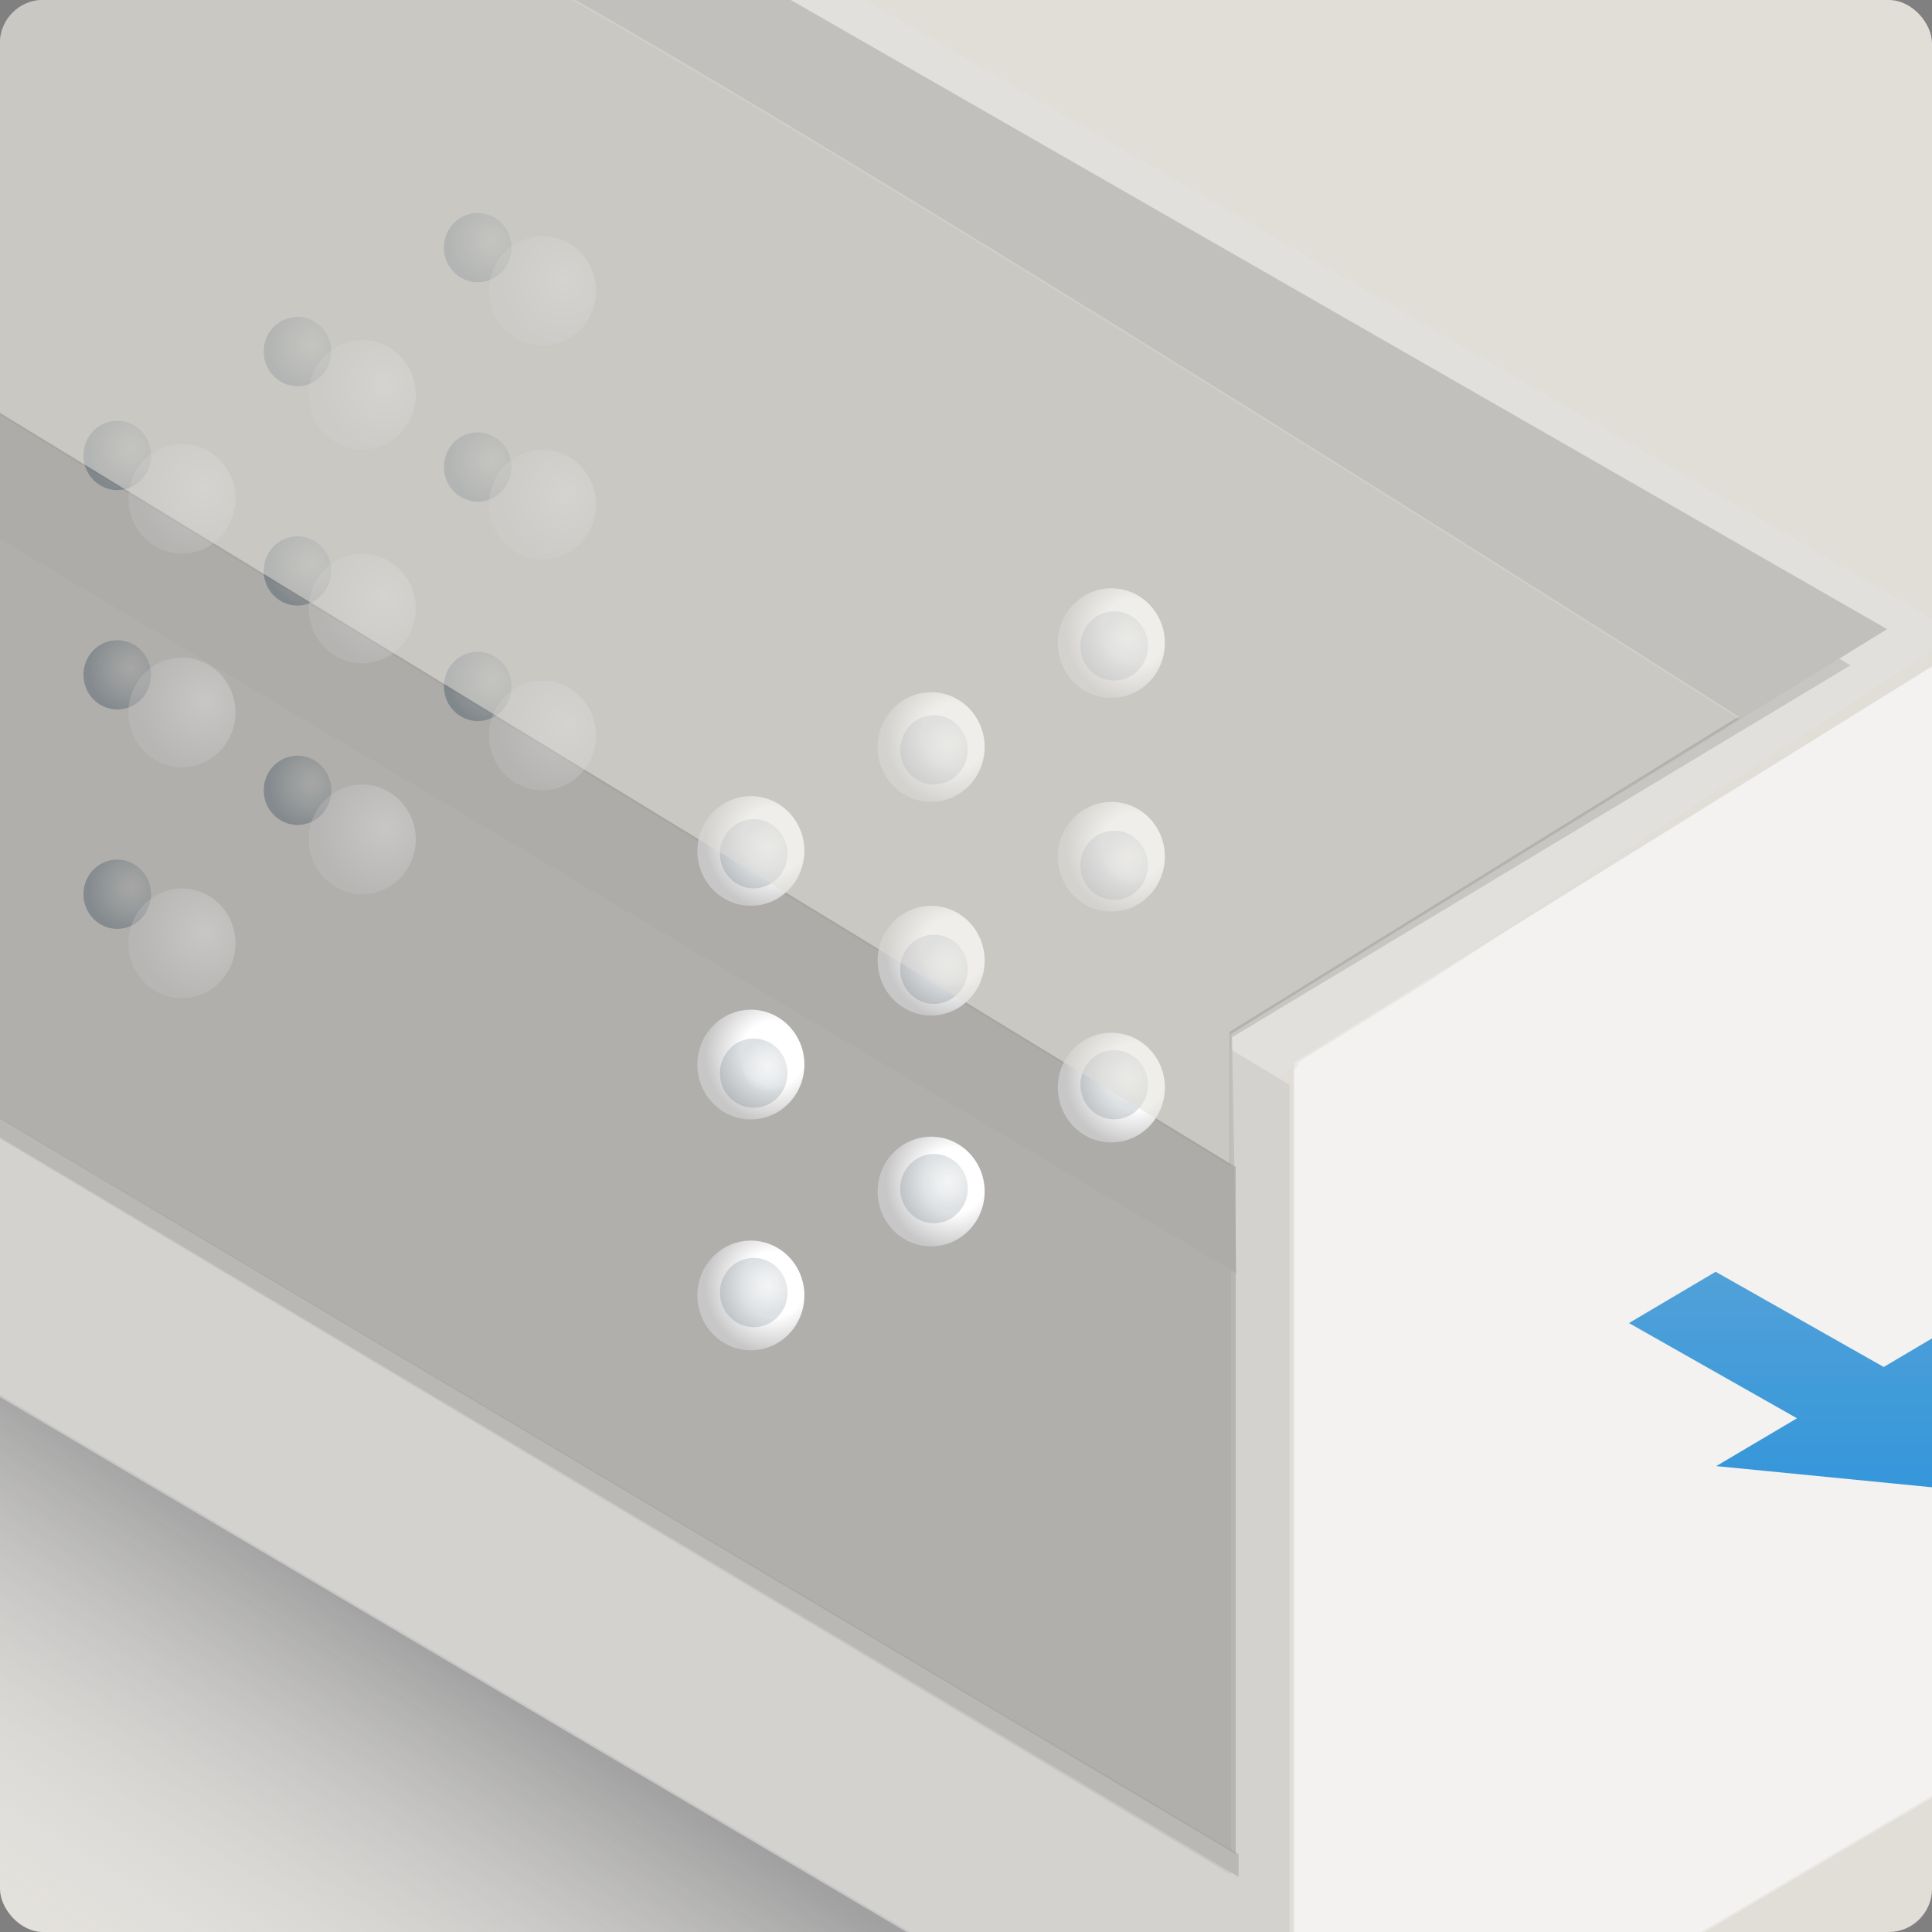 <?xml version="1.0" encoding="UTF-8"?> <svg xmlns="http://www.w3.org/2000/svg" width="357" height="357" viewBox="0 0 357 357" fill="none"><rect x="0" y="0" width="357" height="357" fill="#808080" stroke="none"/><g clip-path="url(#clip0_3_3600)"><rect width="357" height="357" rx="8" fill="#E1DED8"></rect><g style="mix-blend-mode:multiply"><path d="M-369.536 151.439L-273.904 94.857L239.097 398.773L145.843 457.659L-369.536 151.439Z" fill="url(#paint0_linear_3_3600)"></path></g><path d="M-275.288 -109.321L-153.046 -181.455L361.788 117.095L235.823 199.25L-275.288 -109.321Z" fill="#E2E2E2"></path><path d="M-275.287 -109.326L238.279 200.461V398.765L-275.287 95.685V-109.326Z" fill="#C7C7C7"></path><path d="M239.095 401.387L361.337 329.254V120.446L239.095 196.376V401.387Z" fill="#F2F2F2"></path><path d="M-263.943 52.525L227.444 346.419V191.795L-263.949 -105.453L-263.943 52.525Z" fill="#AFAFAF"></path><path d="M341.931 122.936L-151.132 -172.067L-263.948 -105.457L227.444 191.795L341.931 122.936Z" fill="#AFAFAF"></path><path d="M228.463 235.293L-150.657 10.129L-150.663 -170.316L348.702 116.252L227.645 190.863L228.463 235.293Z" fill="#A3A3A3"></path><path d="M-263.921 52.591L-261.438 51.121L228.87 342.608L228.87 346.8L-263.921 52.591Z" fill="#929292"></path><path opacity="0.5" d="M-246.575 -70.384L-190.006 -36.732L-155.2 -16.122L-144.328 -14.872C-140.18 -14.395 -136.335 -12.464 -133.474 -9.422L-124.103 0.545C-121.749 3.048 -118.42 4.399 -114.987 4.243L-97.949 3.469C-90.567 3.134 -83.456 6.282 -78.742 11.971L-50.783 45.71L227.346 215.439V191.131L321.407 132.877C321.407 132.877 101.809 -7.181 74.409 -16.122C47.008 -25.063 26.56 -36.732 26.56 -36.732L-2.067 -50.627L-13.919 -66.914C-17.83 -72.288 -23.832 -75.738 -30.414 -76.673C-40.197 -78.063 -54.074 -80.446 -58.912 -83.317C-66.683 -87.927 -67.501 -97.566 -74.044 -101.757C-80.587 -105.948 -91.629 -103.014 -98.172 -107.205C-101.144 -109.109 -118.62 -122.293 -122.71 -124.301C-126.8 -126.31 -150.469 -142.887 -150.469 -142.887L-261.297 -79.185L-246.575 -70.384Z" fill="#6C6C6C"></path><g opacity="0.5"><path d="M228.343 342.604L-261.14 51.286L-261.14 -79.072L-191.1 -37.718L-154.967 -16.241L-143.808 -14.984C-139.915 -14.546 -135.563 -11.982 -131.663 -7.83L-125.692 -1.474C-122.241 2.201 -118.356 4.238 -115.083 4.09L-94.936 3.175C-89.387 2.923 -82.717 6.823 -77.133 13.585L-51.248 44.93L228.343 215.598L228.343 342.604Z" fill="#525252"></path></g><g opacity="0.5"><path d="M-274.55 -109.324L-152.309 -181.458L362.526 117.092L236.561 199.247L-274.55 -109.324Z" fill="#E1DED8"></path><path d="M-274.552 -109.329L239.014 200.458V398.762L-274.552 95.682V-109.329Z" fill="#E1DED8"></path><path d="M239.83 401.384L362.072 329.25V120.443L239.83 196.373V401.384Z" fill="#F3F2EF"></path><path d="M-263.206 52.518L228.182 346.412V191.788L-263.211 -105.461L-263.206 52.518Z" fill="#E1DED8"></path><path d="M342.669 122.929L-150.394 -172.074L-263.21 -105.465L228.182 191.788L342.669 122.929Z" fill="#E1DED8"></path><path d="M229.19 235.29L-149.93 10.126L-149.935 -170.319L349.43 116.249L228.372 190.859L229.19 235.29Z" fill="#E1DED8"></path><path d="M-263.187 52.583L-260.704 51.113L229.604 342.6L229.604 346.792L-263.187 52.583Z" fill="#E1DED8"></path><g opacity="0.5"><path d="M229.08 342.597L-260.403 51.279L-260.403 -79.079L-190.364 -37.725L-154.231 -16.248L-143.071 -14.991C-139.178 -14.552 -134.826 -11.989 -130.926 -7.837L-124.956 -1.48C-121.504 2.194 -117.619 4.232 -114.346 4.083L-94.199 3.168C-88.65 2.916 -81.981 6.816 -76.397 13.578L-50.512 44.923L229.08 215.592L229.08 342.597Z" fill="#E1DED8"></path></g><path opacity="0.5" d="M-245.838 -70.386L-189.269 -36.734L-154.463 -16.124L-143.591 -14.874C-139.443 -14.397 -135.597 -12.466 -132.737 -9.424L-123.365 0.543C-121.012 3.046 -117.682 4.397 -114.25 4.241L-97.212 3.467C-89.83 3.132 -82.719 6.28 -78.004 11.969L-50.046 45.708L228.083 215.437V191.129L322.144 132.875C322.144 132.875 102.546 -7.183 75.146 -16.124C47.745 -25.064 27.297 -36.734 27.297 -36.734L-1.33 -50.629L-13.182 -66.915C-17.093 -72.29 -23.095 -75.74 -29.676 -76.675C-39.459 -78.065 -53.337 -80.448 -58.175 -83.319C-65.945 -87.929 -66.763 -97.568 -73.306 -101.759C-79.85 -105.95 -90.892 -103.016 -97.435 -107.207C-100.407 -109.11 -117.883 -122.294 -121.973 -124.303C-126.062 -126.311 -149.732 -142.889 -149.732 -142.889L-260.56 -79.187L-245.838 -70.386Z" fill="#E1DED8"></path></g><path fill-rule="evenodd" clip-rule="evenodd" d="M332.055 262.075L301 244.48L317.022 235L348.078 252.595L359.794 245.663L367.795 275.884L317.127 270.908L332.055 262.075Z" fill="url(#paint1_linear_3_3600)"></path><ellipse cx="138.748" cy="157.239" rx="9.888" ry="10.134" fill="url(#paint2_radial_3_3600)"></ellipse><ellipse cx="172.058" cy="138.04" rx="9.888" ry="10.134" fill="url(#paint3_radial_3_3600)"></ellipse><ellipse cx="205.361" cy="118.834" rx="9.888" ry="10.134" fill="url(#paint4_radial_3_3600)"></ellipse><ellipse cx="138.748" cy="196.711" rx="9.888" ry="10.134" fill="url(#paint5_radial_3_3600)"></ellipse><ellipse cx="172.058" cy="177.511" rx="9.888" ry="10.134" fill="url(#paint6_radial_3_3600)"></ellipse><ellipse cx="205.361" cy="158.306" rx="9.888" ry="10.134" fill="url(#paint7_radial_3_3600)"></ellipse><ellipse cx="138.748" cy="239.376" rx="9.888" ry="10.134" fill="url(#paint8_radial_3_3600)"></ellipse><ellipse cx="172.058" cy="220.171" rx="9.888" ry="10.134" fill="url(#paint9_radial_3_3600)"></ellipse><ellipse cx="205.361" cy="200.971" rx="9.888" ry="10.134" fill="url(#paint10_radial_3_3600)"></ellipse><ellipse cx="139.272" cy="157.76" rx="6.245" ry="6.401" fill="url(#paint11_radial_3_3600)" fill-opacity="0.15"></ellipse><ellipse cx="172.582" cy="138.56" rx="6.245" ry="6.401" fill="url(#paint12_radial_3_3600)" fill-opacity="0.15"></ellipse><ellipse cx="205.885" cy="119.355" rx="6.245" ry="6.401" fill="url(#paint13_radial_3_3600)" fill-opacity="0.15"></ellipse><ellipse cx="139.272" cy="198.295" rx="6.245" ry="6.401" fill="url(#paint14_radial_3_3600)" fill-opacity="0.15"></ellipse><ellipse cx="172.578" cy="179.102" rx="6.245" ry="6.401" fill="url(#paint15_radial_3_3600)" fill-opacity="0.15"></ellipse><ellipse cx="205.885" cy="159.897" rx="6.245" ry="6.401" fill="url(#paint16_radial_3_3600)" fill-opacity="0.15"></ellipse><ellipse cx="139.272" cy="238.839" rx="6.245" ry="6.401" fill="url(#paint17_radial_3_3600)" fill-opacity="0.15"></ellipse><ellipse cx="172.582" cy="219.634" rx="6.245" ry="6.401" fill="url(#paint18_radial_3_3600)" fill-opacity="0.15"></ellipse><ellipse cx="205.885" cy="200.434" rx="6.245" ry="6.401" fill="url(#paint19_radial_3_3600)" fill-opacity="0.15"></ellipse><ellipse cx="21.661" cy="84.16" rx="6.245" ry="6.401" fill="url(#paint20_radial_3_3600)" fill-opacity="0.3"></ellipse><ellipse cx="54.97" cy="64.96" rx="6.245" ry="6.401" fill="url(#paint21_radial_3_3600)" fill-opacity="0.3"></ellipse><ellipse cx="88.273" cy="45.755" rx="6.245" ry="6.401" fill="url(#paint22_radial_3_3600)" fill-opacity="0.3"></ellipse><ellipse cx="21.661" cy="124.697" rx="6.245" ry="6.401" fill="url(#paint23_radial_3_3600)" fill-opacity="0.3"></ellipse><ellipse cx="54.97" cy="105.497" rx="6.245" ry="6.401" fill="url(#paint24_radial_3_3600)" fill-opacity="0.3"></ellipse><ellipse cx="88.273" cy="86.292" rx="6.245" ry="6.401" fill="url(#paint25_radial_3_3600)" fill-opacity="0.3"></ellipse><ellipse cx="21.661" cy="165.239" rx="6.245" ry="6.401" fill="url(#paint26_radial_3_3600)" fill-opacity="0.3"></ellipse><ellipse cx="54.97" cy="146.039" rx="6.245" ry="6.401" fill="url(#paint27_radial_3_3600)" fill-opacity="0.3"></ellipse><ellipse cx="88.273" cy="126.834" rx="6.245" ry="6.401" fill="url(#paint28_radial_3_3600)" fill-opacity="0.3"></ellipse><ellipse cx="33.626" cy="92.163" rx="9.888" ry="10.134" fill="url(#paint29_radial_3_3600)" fill-opacity="0.3"></ellipse><ellipse cx="66.936" cy="72.963" rx="9.888" ry="10.134" fill="url(#paint30_radial_3_3600)" fill-opacity="0.3"></ellipse><ellipse cx="100.239" cy="53.758" rx="9.888" ry="10.134" fill="url(#paint31_radial_3_3600)" fill-opacity="0.3"></ellipse><ellipse cx="33.626" cy="131.64" rx="9.888" ry="10.134" fill="url(#paint32_radial_3_3600)" fill-opacity="0.3"></ellipse><ellipse cx="66.936" cy="112.44" rx="9.888" ry="10.134" fill="url(#paint33_radial_3_3600)" fill-opacity="0.3"></ellipse><ellipse cx="100.239" cy="93.235" rx="9.888" ry="10.134" fill="url(#paint34_radial_3_3600)" fill-opacity="0.3"></ellipse><ellipse cx="33.626" cy="174.305" rx="9.888" ry="10.134" fill="url(#paint35_radial_3_3600)" fill-opacity="0.3"></ellipse><ellipse cx="66.936" cy="155.105" rx="9.888" ry="10.134" fill="url(#paint36_radial_3_3600)" fill-opacity="0.3"></ellipse><ellipse cx="100.239" cy="135.9" rx="9.888" ry="10.134" fill="url(#paint37_radial_3_3600)" fill-opacity="0.3"></ellipse><path opacity="0.5" d="M-246.723 -70.853L-190.154 -37.202L-155.348 -16.591L-144.476 -15.342C-140.328 -14.865 -136.483 -12.934 -133.622 -9.892L-124.251 0.075C-121.897 2.579 -118.568 3.929 -115.135 3.773L-98.097 3C-90.715 2.664 -83.604 5.812 -78.889 11.501L-50.931 45.24L227.198 214.969V190.661L321.259 132.407C321.259 132.407 101.661 -7.651 74.261 -16.591C46.86 -25.532 26.412 -37.202 26.412 -37.202L-2.215 -51.097L-14.067 -67.383C-17.978 -72.758 -23.98 -76.208 -30.562 -77.143C-40.345 -78.533 -54.222 -80.916 -59.06 -83.787C-66.831 -88.397 -67.648 -98.036 -74.192 -102.227C-80.735 -106.418 -91.777 -103.484 -98.32 -107.675C-101.292 -109.578 -118.768 -122.762 -122.858 -124.771C-126.948 -126.779 -150.617 -143.357 -150.617 -143.357L-261.445 -79.654L-246.723 -70.853Z" fill="#E1DED8"></path></g><defs><linearGradient id="paint0_linear_3_3600" x1="-100.639" y1="189.282" x2="-156.775" y2="277.97" gradientUnits="userSpaceOnUse"><stop stop-color="#A1A1A1"></stop><stop offset="1" stop-color="white" stop-opacity="0"></stop></linearGradient><linearGradient id="paint1_linear_3_3600" x1="299.927" y1="56.917" x2="299.927" y2="275.885" gradientUnits="userSpaceOnUse"><stop stop-color="#D1D1D1"></stop><stop offset="1" stop-color="#3496DA"></stop></linearGradient><radialGradient id="paint2_radial_3_3600" cx="0" cy="0" r="1" gradientUnits="userSpaceOnUse" gradientTransform="translate(142.951 155.213) rotate(109.063) scale(12.867 12.622)"><stop offset="0.47" stop-color="white"></stop><stop offset="1" stop-color="#C7C7C7"></stop></radialGradient><radialGradient id="paint3_radial_3_3600" cx="0" cy="0" r="1" gradientUnits="userSpaceOnUse" gradientTransform="translate(176.26 136.013) rotate(109.063) scale(12.867 12.622)"><stop offset="0.47" stop-color="white"></stop><stop offset="1" stop-color="#C7C7C7"></stop></radialGradient><radialGradient id="paint4_radial_3_3600" cx="0" cy="0" r="1" gradientUnits="userSpaceOnUse" gradientTransform="translate(209.564 116.807) rotate(109.063) scale(12.867 12.622)"><stop offset="0.47" stop-color="white"></stop><stop offset="1" stop-color="#C7C7C7"></stop></radialGradient><radialGradient id="paint5_radial_3_3600" cx="0" cy="0" r="1" gradientUnits="userSpaceOnUse" gradientTransform="translate(142.951 194.684) rotate(109.063) scale(12.867 12.622)"><stop offset="0.47" stop-color="white"></stop><stop offset="1" stop-color="#C7C7C7"></stop></radialGradient><radialGradient id="paint6_radial_3_3600" cx="0" cy="0" r="1" gradientUnits="userSpaceOnUse" gradientTransform="translate(176.26 175.484) rotate(109.063) scale(12.867 12.622)"><stop offset="0.47" stop-color="white"></stop><stop offset="1" stop-color="#C7C7C7"></stop></radialGradient><radialGradient id="paint7_radial_3_3600" cx="0" cy="0" r="1" gradientUnits="userSpaceOnUse" gradientTransform="translate(209.564 156.279) rotate(109.063) scale(12.867 12.622)"><stop offset="0.47" stop-color="white"></stop><stop offset="1" stop-color="#C7C7C7"></stop></radialGradient><radialGradient id="paint8_radial_3_3600" cx="0" cy="0" r="1" gradientUnits="userSpaceOnUse" gradientTransform="translate(142.951 237.349) rotate(109.063) scale(12.867 12.622)"><stop offset="0.47" stop-color="white"></stop><stop offset="1" stop-color="#C7C7C7"></stop></radialGradient><radialGradient id="paint9_radial_3_3600" cx="0" cy="0" r="1" gradientUnits="userSpaceOnUse" gradientTransform="translate(176.26 218.144) rotate(109.063) scale(12.867 12.622)"><stop offset="0.47" stop-color="white"></stop><stop offset="1" stop-color="#C7C7C7"></stop></radialGradient><radialGradient id="paint10_radial_3_3600" cx="0" cy="0" r="1" gradientUnits="userSpaceOnUse" gradientTransform="translate(209.564 198.944) rotate(109.063) scale(12.867 12.622)"><stop offset="0.47" stop-color="white"></stop><stop offset="1" stop-color="#C7C7C7"></stop></radialGradient><radialGradient id="paint11_radial_3_3600" cx="0" cy="0" r="1" gradientUnits="userSpaceOnUse" gradientTransform="translate(141.927 156.48) rotate(109.063) scale(8.126 7.972)"><stop stop-color="#67747B" stop-opacity="0.5"></stop><stop offset="0.64" stop-color="#1B3548"></stop></radialGradient><radialGradient id="paint12_radial_3_3600" cx="0" cy="0" r="1" gradientUnits="userSpaceOnUse" gradientTransform="translate(175.236 137.28) rotate(109.063) scale(8.126 7.972)"><stop stop-color="#67747B" stop-opacity="0.5"></stop><stop offset="0.64" stop-color="#1B3548"></stop></radialGradient><radialGradient id="paint13_radial_3_3600" cx="0" cy="0" r="1" gradientUnits="userSpaceOnUse" gradientTransform="translate(208.539 118.075) rotate(109.063) scale(8.126 7.972)"><stop stop-color="#67747B" stop-opacity="0.5"></stop><stop offset="0.64" stop-color="#1B3548"></stop></radialGradient><radialGradient id="paint14_radial_3_3600" cx="0" cy="0" r="1" gradientUnits="userSpaceOnUse" gradientTransform="translate(141.927 197.015) rotate(109.063) scale(8.126 7.972)"><stop stop-color="#67747B" stop-opacity="0.5"></stop><stop offset="0.64" stop-color="#1B3548"></stop></radialGradient><radialGradient id="paint15_radial_3_3600" cx="0" cy="0" r="1" gradientUnits="userSpaceOnUse" gradientTransform="translate(175.232 177.822) rotate(109.063) scale(8.126 7.972)"><stop stop-color="#67747B" stop-opacity="0.5"></stop><stop offset="0.64" stop-color="#1B3548"></stop></radialGradient><radialGradient id="paint16_radial_3_3600" cx="0" cy="0" r="1" gradientUnits="userSpaceOnUse" gradientTransform="translate(208.539 158.617) rotate(109.063) scale(8.126 7.972)"><stop stop-color="#67747B" stop-opacity="0.5"></stop><stop offset="0.64" stop-color="#1B3548"></stop></radialGradient><radialGradient id="paint17_radial_3_3600" cx="0" cy="0" r="1" gradientUnits="userSpaceOnUse" gradientTransform="translate(141.927 237.559) rotate(109.063) scale(8.126 7.972)"><stop stop-color="#67747B" stop-opacity="0.5"></stop><stop offset="0.64" stop-color="#1B3548"></stop></radialGradient><radialGradient id="paint18_radial_3_3600" cx="0" cy="0" r="1" gradientUnits="userSpaceOnUse" gradientTransform="translate(175.236 218.354) rotate(109.063) scale(8.126 7.972)"><stop stop-color="#67747B" stop-opacity="0.5"></stop><stop offset="0.64" stop-color="#1B3548"></stop></radialGradient><radialGradient id="paint19_radial_3_3600" cx="0" cy="0" r="1" gradientUnits="userSpaceOnUse" gradientTransform="translate(208.539 199.154) rotate(109.063) scale(8.126 7.972)"><stop stop-color="#67747B" stop-opacity="0.5"></stop><stop offset="0.64" stop-color="#1B3548"></stop></radialGradient><radialGradient id="paint20_radial_3_3600" cx="0" cy="0" r="1" gradientUnits="userSpaceOnUse" gradientTransform="translate(24.315 82.88) rotate(109.063) scale(8.126 7.972)"><stop stop-color="#67747B" stop-opacity="0.5"></stop><stop offset="1" stop-color="#1B3548"></stop></radialGradient><radialGradient id="paint21_radial_3_3600" cx="0" cy="0" r="1" gradientUnits="userSpaceOnUse" gradientTransform="translate(57.624 63.68) rotate(109.063) scale(8.126 7.972)"><stop stop-color="#67747B" stop-opacity="0.5"></stop><stop offset="1" stop-color="#1B3548"></stop></radialGradient><radialGradient id="paint22_radial_3_3600" cx="0" cy="0" r="1" gradientUnits="userSpaceOnUse" gradientTransform="translate(90.927 44.475) rotate(109.063) scale(8.126 7.972)"><stop stop-color="#67747B" stop-opacity="0.5"></stop><stop offset="1" stop-color="#1B3548"></stop></radialGradient><radialGradient id="paint23_radial_3_3600" cx="0" cy="0" r="1" gradientUnits="userSpaceOnUse" gradientTransform="translate(24.315 123.417) rotate(109.063) scale(8.126 7.972)"><stop stop-color="#67747B" stop-opacity="0.5"></stop><stop offset="1" stop-color="#1B3548"></stop></radialGradient><radialGradient id="paint24_radial_3_3600" cx="0" cy="0" r="1" gradientUnits="userSpaceOnUse" gradientTransform="translate(57.624 104.217) rotate(109.063) scale(8.126 7.972)"><stop stop-color="#67747B" stop-opacity="0.5"></stop><stop offset="1" stop-color="#1B3548"></stop></radialGradient><radialGradient id="paint25_radial_3_3600" cx="0" cy="0" r="1" gradientUnits="userSpaceOnUse" gradientTransform="translate(90.927 85.012) rotate(109.063) scale(8.126 7.972)"><stop stop-color="#67747B" stop-opacity="0.5"></stop><stop offset="1" stop-color="#1B3548"></stop></radialGradient><radialGradient id="paint26_radial_3_3600" cx="0" cy="0" r="1" gradientUnits="userSpaceOnUse" gradientTransform="translate(24.315 163.959) rotate(109.063) scale(8.126 7.972)"><stop stop-color="#67747B" stop-opacity="0.5"></stop><stop offset="1" stop-color="#1B3548"></stop></radialGradient><radialGradient id="paint27_radial_3_3600" cx="0" cy="0" r="1" gradientUnits="userSpaceOnUse" gradientTransform="translate(57.624 144.759) rotate(109.063) scale(8.126 7.972)"><stop stop-color="#67747B" stop-opacity="0.5"></stop><stop offset="1" stop-color="#1B3548"></stop></radialGradient><radialGradient id="paint28_radial_3_3600" cx="0" cy="0" r="1" gradientUnits="userSpaceOnUse" gradientTransform="translate(90.927 125.554) rotate(109.063) scale(8.126 7.972)"><stop stop-color="#67747B" stop-opacity="0.5"></stop><stop offset="1" stop-color="#1B3548"></stop></radialGradient><radialGradient id="paint29_radial_3_3600" cx="0" cy="0" r="1" gradientUnits="userSpaceOnUse" gradientTransform="translate(37.829 90.137) rotate(109.063) scale(12.867 12.622)"><stop stop-color="white"></stop><stop offset="1" stop-color="#C7C7C7"></stop></radialGradient><radialGradient id="paint30_radial_3_3600" cx="0" cy="0" r="1" gradientUnits="userSpaceOnUse" gradientTransform="translate(71.138 70.937) rotate(109.063) scale(12.867 12.622)"><stop stop-color="white"></stop><stop offset="1" stop-color="#C7C7C7"></stop></radialGradient><radialGradient id="paint31_radial_3_3600" cx="0" cy="0" r="1" gradientUnits="userSpaceOnUse" gradientTransform="translate(104.441 51.731) rotate(109.063) scale(12.867 12.622)"><stop stop-color="white"></stop><stop offset="1" stop-color="#C7C7C7"></stop></radialGradient><radialGradient id="paint32_radial_3_3600" cx="0" cy="0" r="1" gradientUnits="userSpaceOnUse" gradientTransform="translate(37.829 129.613) rotate(109.063) scale(12.867 12.622)"><stop stop-color="white"></stop><stop offset="1" stop-color="#C7C7C7"></stop></radialGradient><radialGradient id="paint33_radial_3_3600" cx="0" cy="0" r="1" gradientUnits="userSpaceOnUse" gradientTransform="translate(71.138 110.413) rotate(109.063) scale(12.867 12.622)"><stop stop-color="white"></stop><stop offset="1" stop-color="#C7C7C7"></stop></radialGradient><radialGradient id="paint34_radial_3_3600" cx="0" cy="0" r="1" gradientUnits="userSpaceOnUse" gradientTransform="translate(104.441 91.208) rotate(109.063) scale(12.867 12.622)"><stop stop-color="white"></stop><stop offset="1" stop-color="#C7C7C7"></stop></radialGradient><radialGradient id="paint35_radial_3_3600" cx="0" cy="0" r="1" gradientUnits="userSpaceOnUse" gradientTransform="translate(37.829 172.278) rotate(109.063) scale(12.867 12.622)"><stop stop-color="white"></stop><stop offset="1" stop-color="#C7C7C7"></stop></radialGradient><radialGradient id="paint36_radial_3_3600" cx="0" cy="0" r="1" gradientUnits="userSpaceOnUse" gradientTransform="translate(71.138 153.078) rotate(109.063) scale(12.867 12.622)"><stop stop-color="white"></stop><stop offset="1" stop-color="#C7C7C7"></stop></radialGradient><radialGradient id="paint37_radial_3_3600" cx="0" cy="0" r="1" gradientUnits="userSpaceOnUse" gradientTransform="translate(104.441 133.873) rotate(109.063) scale(12.867 12.622)"><stop stop-color="white"></stop><stop offset="1" stop-color="#C7C7C7"></stop></radialGradient><clipPath id="clip0_3_3600"><rect width="357" height="357" rx="8" fill="white"></rect></clipPath></defs></svg> 